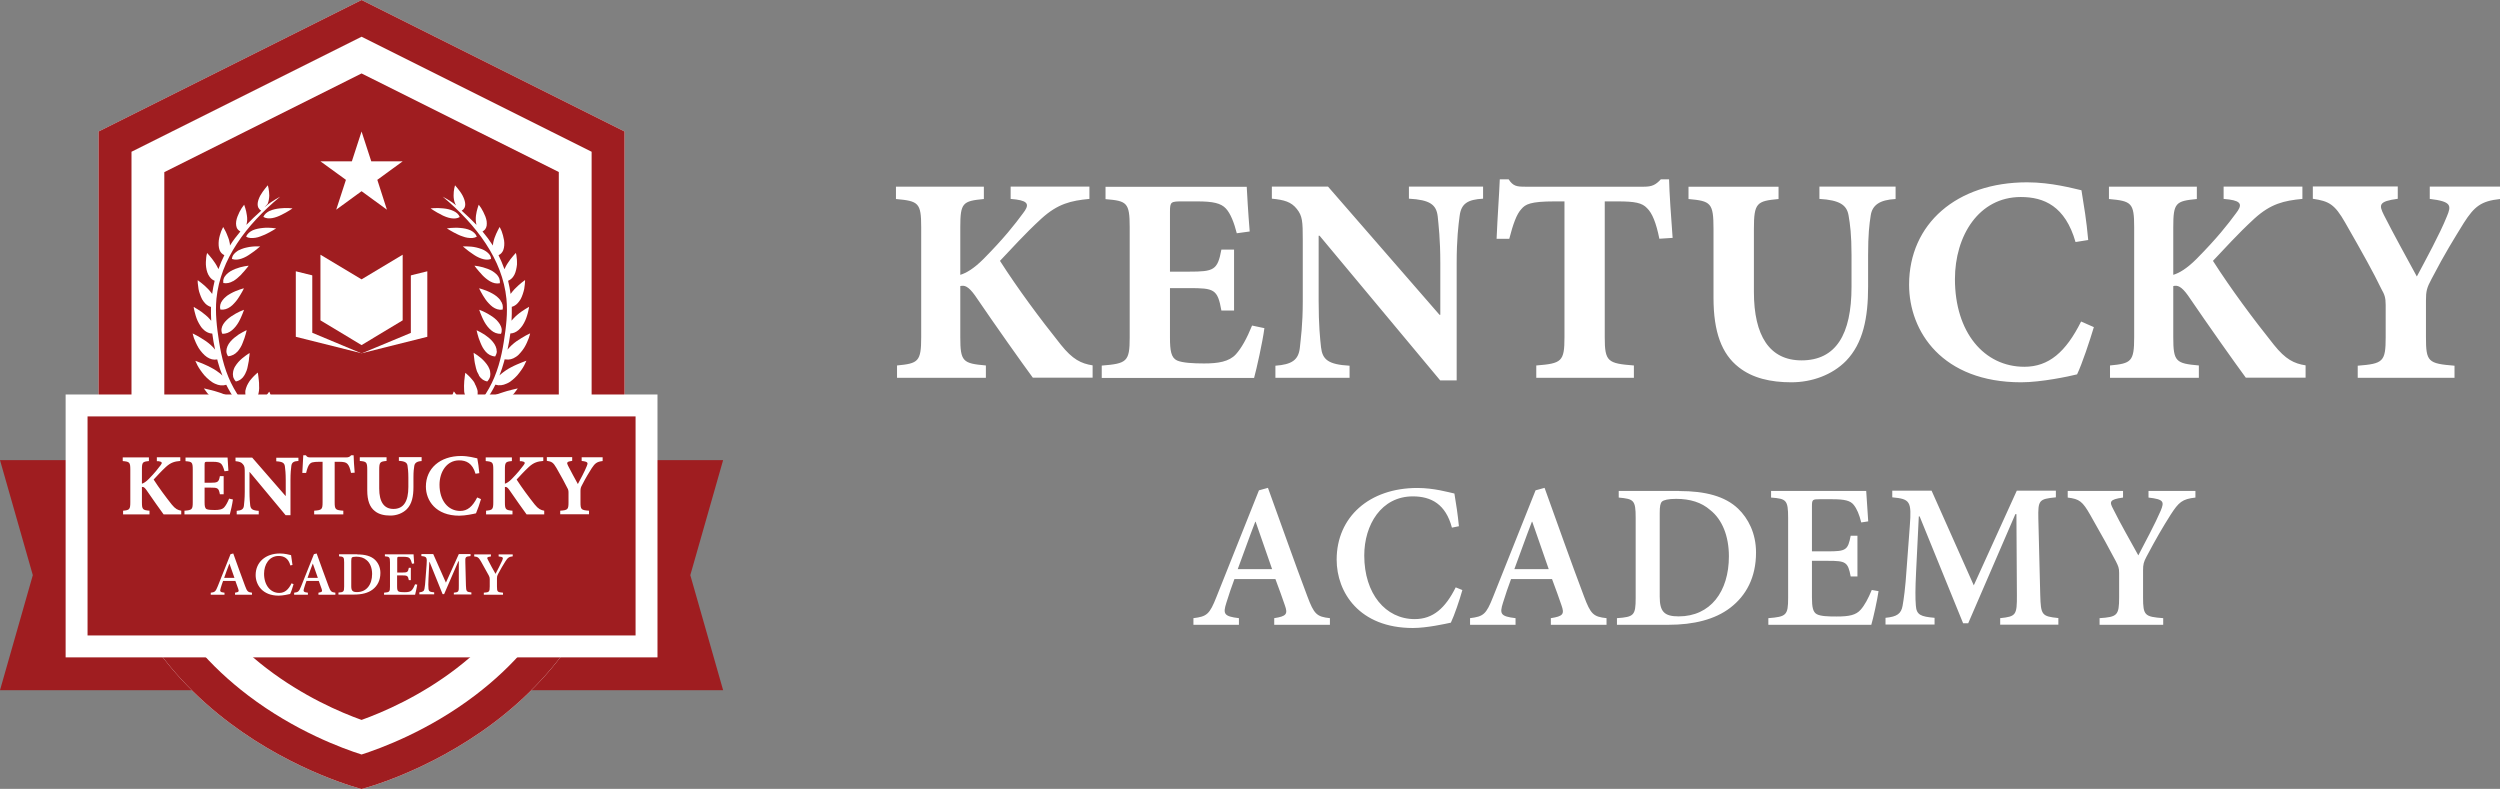 <svg xmlns="http://www.w3.org/2000/svg" viewBox="0 0 211.03 66.59"><rect x="0" y="0" width="211.03" height="66.59" fill="#808080" stroke="none"/><path style="fill:#9f1d20" d="m0 38.84 2.77 9.71L0 58.26h61.04l-2.77-9.71 2.77-9.71H0z"/><path d="M30.52 63.7c-1.57-.5-5.61-1.98-9.58-4.99-6.53-4.96-9.84-11.65-9.84-19.86V12.81L30.52 3.1l19.42 9.71v26.03c0 8.22-3.31 14.9-9.84 19.86-3.97 3.01-8.01 4.49-9.58 4.99" style="fill:#9f1d20"/><path d="M30.52 0 8.32 11.1v27.75c0 22.2 22.2 27.75 22.2 27.75s22.2-5.55 22.2-27.75V11.1L30.52 0Zm0 6.2 16.65 8.32v24.32c0 7.25-2.89 13.15-8.6 17.55-3.1 2.39-6.29 3.75-8.05 4.38-1.76-.63-4.94-1.99-8.05-4.38-5.71-4.4-8.6-10.3-8.6-17.55V14.53L30.52 6.2Z" style="fill:#fff"/><path d="M30.52 0 8.32 11.1v27.75c0 22.2 22.2 27.75 22.2 27.75s22.2-5.55 22.2-27.75V11.1L30.52 0Zm0 3.1 19.42 9.71v26.03c0 8.22-3.31 14.9-9.84 19.86-3.97 3.02-8.02 4.49-9.58 4.99-1.57-.5-5.61-1.97-9.58-4.99-6.53-4.96-9.84-11.64-9.84-19.86V12.81L30.52 3.1Z" style="fill:#9f1d20"/><path style="fill:#fff" d="m30.52 11.1.82 2.52h2.65l-2.14 1.56.81 2.52-2.14-1.56-2.14 1.56.82-2.52-2.15-1.56h2.65l.82-2.52zM24.29 34.85c-.06-.1-.12-.17-.16-.23-.02-.03-.04-.05-.05-.06l-.02-.02s-.02.03-.05.09c-.03.06-.06.14-.1.24-.08.2-.16.49-.18.8-.01.16 0 .31.03.47.03.16.09.32.17.47.02.04.04.07.07.11.02.04.05.07.08.1.06.07.12.13.2.19.14.12.32.21.53.28.26-.22.32-.51.28-.81-.02-.15-.07-.3-.13-.45-.02-.04-.03-.07-.05-.11-.02-.04-.03-.08-.05-.11-.03-.07-.07-.15-.11-.22-.08-.14-.16-.28-.24-.4-.07-.13-.14-.24-.21-.34M23.14 34.24l-.03-.11c-.04-.15-.08-.29-.13-.41-.02-.06-.05-.12-.07-.18-.02-.06-.04-.11-.05-.16-.07-.2-.13-.32-.13-.32s-.1.11-.22.29c-.06.09-.13.2-.19.33-.06.12-.13.27-.17.41-.04.14-.07.3-.08.46v.24c0 .04 0 .08.02.12 0 .04.02.08.03.11.05.15.13.29.24.43.06.06.11.13.19.18.08.05.16.1.26.15.3-.18.41-.44.43-.73.01-.15 0-.3-.02-.45-.01-.08-.03-.15-.05-.22 0-.04-.02-.07-.03-.11M20.97 33.87c.06.06.13.12.2.18.33-.13.5-.36.59-.63l.06-.21c.02-.07.03-.15.04-.22.02-.15.02-.29.01-.44 0-.15 0-.29-.02-.42-.01-.13-.03-.24-.04-.35-.02-.2-.05-.33-.05-.33s-.12.09-.28.25c-.08.08-.17.17-.26.28-.04.05-.09.11-.14.17-.04.06-.08.12-.12.19-.08.13-.14.27-.19.42-.02.07-.04.15-.06.23 0 .07-.01.15 0 .22 0 .15.04.3.11.44.03.07.08.14.14.2M19.76 32c.04.07.09.13.15.2.34-.07.57-.27.71-.51.02-.03.04-.06.05-.09.02-.03.04-.06.05-.1.03-.07.06-.13.09-.2.05-.14.09-.28.11-.42.03-.14.06-.28.08-.41 0-.06.02-.12.02-.18s0-.11.02-.16c.03-.2.03-.33.03-.33s-.13.07-.32.21c-.09.07-.2.15-.31.24-.11.09-.22.2-.32.31-.1.12-.2.24-.28.38-.04.07-.08.14-.1.21-.02.07-.05.14-.06.21-.03.14-.03.29 0 .44.01.07.05.14.09.21M20.04 29.69c.09-.11.19-.23.26-.36.08-.13.14-.26.19-.4.11-.27.2-.53.25-.73.06-.2.08-.33.08-.33s-.14.06-.34.17c-.1.05-.22.12-.34.2-.12.08-.24.17-.36.27-.24.2-.47.45-.58.72-.06.14-.09.28-.09.42 0 .14.05.28.14.42.34-.02.6-.18.79-.39M19.59 27.87c.05-.05.11-.1.16-.15.05-.05.1-.11.15-.17.09-.12.18-.24.25-.37.04-.06.07-.13.1-.19s.07-.13.09-.19c.06-.12.1-.24.14-.33.07-.2.12-.32.12-.32s-.14.05-.35.14c-.21.1-.48.24-.74.42-.13.09-.26.19-.37.3-.11.11-.21.22-.29.35-.08.13-.13.26-.15.39-.02.14 0 .28.06.42.33.02.6-.11.83-.3M18.61 26.13c.32.04.59-.06.83-.23.12-.08.23-.19.33-.3.1-.11.2-.22.28-.34.09-.12.15-.24.22-.34.07-.11.13-.21.17-.29.05-.09.08-.16.11-.21.03-.05.04-.08.04-.08s-.03 0-.1.02c-.06.02-.15.04-.25.08-.21.07-.49.18-.76.33-.07.04-.13.08-.2.12-.07.04-.13.09-.19.14-.12.1-.23.2-.31.32-.18.23-.25.5-.18.78M19.67 23.74c.24-.14.47-.34.66-.53.05-.05.09-.1.13-.15.05-.05.09-.09.13-.14.08-.09.15-.18.21-.25.05-.07.1-.13.14-.17.03-.04.05-.07.05-.07s-.14.01-.36.05-.49.11-.77.22c-.14.06-.28.12-.41.2-.13.08-.24.17-.34.27-.05.05-.09.1-.13.16-.04.05-.07.11-.09.17-.05.12-.06.25-.04.39.3.06.58-.02.82-.16M21.62 20.8c-.1 0-.23 0-.37.02-.14.01-.27.04-.42.07-.15.03-.29.07-.44.13l-.21.09c-.07.03-.13.07-.18.11-.23.16-.41.37-.42.64.27.1.55.06.81-.03.27-.09.53-.24.75-.4.24-.15.43-.31.58-.43.15-.12.24-.2.24-.2h-.35M22.98 19.24c-.21-.02-.49-.03-.78 0-.29.03-.6.08-.87.2-.25.12-.47.3-.55.54.12.07.24.1.37.11.13.01.27 0 .41-.02.14-.02.28-.06.41-.11.13-.05.26-.11.4-.16.26-.12.49-.25.66-.35.18-.1.28-.17.28-.17s-.13-.02-.34-.04M22.78 17.79c-.25.12-.46.29-.55.52.43.26 1.05.07 1.54-.18.25-.12.49-.26.65-.36.17-.1.27-.18.27-.18s-.5-.07-1.07 0c-.28.03-.59.09-.84.21M36.22 37.29c.21-.07.38-.17.53-.28.07-.06.14-.12.2-.19.03-.03.06-.07.08-.1.02-.04.04-.07.07-.11.08-.15.13-.31.17-.47.03-.16.05-.31.03-.47-.02-.31-.1-.6-.18-.8-.04-.1-.07-.18-.1-.24s-.05-.09-.05-.09l-.02.02c-.01.01-.03.03-.05.06-.04.05-.1.13-.16.23s-.14.21-.21.34c-.08.12-.17.26-.24.4-.04.07-.08.15-.11.22-.02.04-.03.08-.05.11-.02.04-.04.07-.05.11-.06.15-.11.3-.13.45-.04.3.01.59.28.81M38.53 33.33c-.12-.18-.22-.29-.22-.29s-.06.12-.13.32c-.02.05-.04.1-.05.16-.02.06-.05.12-.07.18-.05.13-.09.27-.13.41l-.03.11s-.02.07-.03.11c-.02.07-.03.15-.05.22-.02.15-.03.3-.02.45.02.29.13.55.43.73.09-.04.18-.09.26-.15s.14-.12.19-.18c.11-.13.19-.28.24-.43.01-.04.02-.07.03-.11 0-.04.01-.08.01-.12v-.24c0-.16-.04-.31-.08-.46-.04-.14-.1-.28-.17-.41-.07-.13-.13-.23-.19-.33M40.08 32.36c-.04-.07-.08-.13-.12-.19-.04-.06-.09-.12-.14-.17-.09-.11-.18-.2-.26-.28-.16-.16-.28-.25-.28-.25s-.03.13-.05.33c0 .1-.03.22-.04.35-.01.13-.02.27-.02.42 0 .14 0 .29.01.44 0 .07.02.15.04.22l.06.21c.09.27.26.5.59.63.08-.06.15-.11.2-.18.06-.06.11-.13.14-.2.07-.14.11-.29.11-.44v-.22c-.01-.08-.03-.15-.06-.23-.05-.15-.11-.29-.19-.42M40.42 31.69c.15.24.37.44.71.51.06-.07.11-.13.15-.2.04-.07.07-.14.09-.21.03-.14.03-.29 0-.44-.01-.07-.03-.14-.06-.21-.03-.07-.07-.14-.1-.21-.08-.13-.17-.26-.28-.38-.1-.12-.21-.22-.32-.32-.11-.09-.22-.17-.31-.24-.19-.13-.32-.21-.32-.21s0 .13.03.33c0 .05.01.1.02.16 0 .06.01.12.02.18.02.13.04.27.08.41.03.14.06.28.11.42.02.07.05.14.09.2.02.03.03.07.05.1.02.03.03.06.05.09M41.93 29.66c0-.14-.03-.28-.09-.42-.11-.27-.34-.52-.57-.72-.12-.1-.25-.19-.36-.27-.12-.08-.24-.15-.34-.2-.2-.11-.34-.17-.34-.17s.03.13.08.33c.05.19.13.46.25.73.05.13.12.27.19.4s.17.25.26.36c.19.21.45.37.79.39.08-.14.13-.28.14-.42M42.34 27.75c-.02-.14-.08-.27-.15-.39-.08-.12-.17-.24-.28-.35-.11-.11-.24-.21-.37-.3-.26-.18-.53-.32-.74-.42-.21-.1-.35-.14-.35-.14s.04.13.12.33c.04.1.09.21.14.33.03.06.06.12.09.19.03.06.07.13.1.19.07.13.16.25.25.37.05.06.1.12.15.17.05.05.1.1.16.15.22.19.5.31.83.3.06-.14.07-.29.06-.42M42.25 25.35c-.09-.11-.19-.22-.31-.32-.06-.05-.12-.09-.19-.14-.07-.04-.13-.08-.2-.12-.27-.15-.55-.26-.76-.33-.1-.04-.19-.06-.25-.08-.06-.02-.1-.02-.1-.02s.01.03.04.08c.02.05.06.12.11.21s.1.19.17.3c.07.11.14.23.22.34.08.12.18.23.28.34.1.11.21.21.33.3.24.17.51.27.83.23.07-.28 0-.55-.18-.78M42.06 23.33c-.04-.06-.08-.11-.13-.16-.1-.1-.22-.19-.34-.27-.13-.08-.27-.14-.41-.2-.28-.11-.56-.18-.77-.22-.22-.04-.36-.05-.36-.05s.02.02.05.07c.03.04.08.1.14.18.06.07.13.16.21.25.04.04.08.09.13.14.04.05.09.1.13.15.19.2.42.39.66.53.25.14.52.22.82.16.02-.14 0-.27-.04-.39-.02-.06-.05-.12-.09-.17M41.03 21.22c-.06-.04-.12-.08-.18-.11l-.21-.09c-.14-.05-.29-.1-.43-.13-.15-.03-.28-.06-.42-.07-.14-.01-.26-.02-.37-.02h-.35s.09.08.24.2c.15.12.34.28.58.43.22.16.48.31.75.4.26.09.54.13.81.03 0-.27-.19-.48-.42-.64M39.71 19.44c-.26-.12-.58-.18-.87-.2-.29-.03-.57-.01-.78 0-.2.02-.34.04-.34.04s.11.07.28.17c.17.1.4.23.66.35.13.06.26.12.4.16.13.05.27.09.41.11.14.02.28.03.41.02.13-.01.25-.05.37-.11-.09-.25-.3-.42-.55-.55M37.27 18.14c.49.25 1.11.44 1.54.18-.09-.24-.3-.41-.55-.52-.25-.12-.55-.18-.84-.21-.57-.06-1.07 0-1.07 0s.1.08.27.18c.16.11.4.24.65.36"/><path d="M42.67 30.34c.31.05.61-.03.87-.21.15-.09.27-.21.38-.34.12-.13.22-.27.32-.42.18-.29.31-.6.4-.84.08-.23.11-.39.11-.39s-.15.07-.36.18c-.11.06-.23.13-.36.21-.13.08-.28.17-.42.27-.28.2-.54.43-.74.68 0 .01-.02.02-.03.04.1-.45.18-.91.24-1.37.26-.01.49-.12.69-.29.06-.05.12-.11.17-.17.05-.06.1-.12.15-.19.09-.13.17-.28.24-.43.03-.07.07-.15.09-.22.03-.07.05-.14.07-.21.04-.14.08-.26.1-.37.06-.22.07-.37.07-.37s-.13.07-.32.19-.45.29-.69.5c-.12.1-.23.21-.34.33-.04.05-.09.1-.13.15.02-.39.03-.78.02-1.17.19-.05.35-.15.48-.29.1-.1.19-.23.27-.36.07-.13.13-.28.18-.43.05-.15.09-.29.12-.43.02-.14.04-.27.05-.38.01-.11.02-.21.02-.27v-.1s-.03.02-.08.06c-.05.04-.12.09-.21.16-.17.14-.39.33-.6.55-.05.05-.1.11-.15.17-.05.06-.1.12-.14.18-.01.02-.02.03-.04.05-.05-.37-.12-.74-.21-1.11.17-.07.31-.18.42-.33.17-.22.25-.52.3-.82.01-.07.02-.15.03-.22v-.22c0-.14-.01-.27-.03-.39 0-.11-.03-.21-.04-.27-.02-.07-.03-.1-.03-.1s-.09.1-.22.25-.31.37-.46.61c-.08.12-.15.24-.21.37-.02.05-.04.1-.07.14-.15-.42-.32-.81-.5-1.18.19-.08.32-.23.4-.42.09-.24.11-.54.07-.83-.05-.29-.13-.58-.21-.79-.09-.21-.16-.34-.16-.34s-.07.1-.15.27c-.04.08-.09.18-.14.29-.04.11-.1.23-.14.35-.04.12-.08.25-.11.39-.01.06-.02.13-.03.2v.07c-.27-.42-.56-.81-.88-1.19.09-.05.16-.11.22-.18.07-.09.11-.2.13-.31.02-.12.01-.25 0-.38-.02-.13-.06-.27-.11-.4-.1-.26-.24-.52-.35-.7-.12-.18-.21-.29-.21-.29s-.04.1-.09.27c-.05.16-.11.39-.14.63-.03.25-.03.51.03.75 0 .02 0 .03.01.05-.38-.39-.79-.79-1.25-1.2.45-.25.33-.78.08-1.27-.13-.24-.29-.45-.42-.61-.13-.16-.22-.26-.22-.26s-.13.41-.12.87c0 .23.04.48.14.7.02.05.04.09.07.13-.41-.37-1.13-.74-1.13-.74 2.86 2.4 5.05 5.3 5.38 8.62.12 1.21-.03 2.41-.22 3.61-.21 1.35-.55 2.7-1.25 3.95-1.08 1.94-2.53 3.49-4.49 4.7 0 0-2.95 1.48-6.11 1.51h-.34c-3.12-.04-6.11-1.51-6.11-1.51-1.97-1.21-3.41-2.76-4.49-4.7-.7-1.25-1.04-2.6-1.25-3.95-.19-1.2-.33-2.4-.22-3.61.33-3.33 2.51-6.23 5.38-8.62 0 0-.72.38-1.13.74s.05-.09.07-.13c.1-.23.13-.47.14-.7 0-.46-.12-.87-.12-.87s-.1.1-.22.26c-.13.16-.29.38-.42.61-.25.48-.37 1.01.08 1.27-.45.41-.87.8-1.25 1.2 0-.02.01-.03.01-.05.07-.24.07-.5.03-.75-.03-.25-.09-.47-.14-.63s-.09-.27-.09-.27-.09.11-.21.29-.25.44-.35.7c-.05.13-.09.27-.11.4-.02.13-.02.26 0 .38s.06.23.13.31c.05.07.13.13.22.18-.32.38-.62.77-.88 1.19v-.07c0-.07-.01-.13-.03-.2-.02-.13-.06-.26-.11-.39-.04-.12-.1-.25-.14-.35-.05-.11-.09-.21-.14-.29-.08-.16-.15-.27-.15-.27s-.07.13-.16.34c-.08.21-.17.5-.21.79-.03.3-.02.6.07.83.08.19.21.33.4.42-.18.36-.35.76-.5 1.18-.02-.05-.04-.1-.07-.14-.06-.13-.13-.25-.21-.37-.15-.24-.33-.45-.46-.61-.13-.15-.22-.25-.22-.25s0 .04-.02.1c-.02.07-.04.16-.05.27-.01.11-.02.25-.03.39v.22c0 .07.01.15.02.22.04.3.13.6.3.82.11.15.25.27.42.33-.09.37-.16.74-.21 1.11-.01-.02-.02-.03-.04-.05-.04-.06-.09-.12-.14-.18-.05-.06-.1-.11-.15-.17-.21-.22-.43-.41-.6-.54-.09-.07-.16-.12-.21-.16-.05-.04-.08-.06-.08-.06v.1c0 .07 0 .16.02.27.01.11.03.24.05.38.02.14.07.29.12.43.05.15.11.29.18.43.08.13.17.26.27.36.14.14.3.24.48.29-.01.39 0 .78.02 1.17-.04-.05-.08-.1-.13-.15-.1-.12-.22-.23-.34-.33-.24-.21-.49-.38-.69-.5-.19-.12-.32-.19-.32-.19s.01.15.07.37c.03.11.06.24.1.37.02.07.05.14.07.21.03.07.06.15.09.22.07.15.15.29.24.43.04.07.09.13.14.19.05.06.11.12.17.17.2.17.43.28.69.29.06.46.14.92.24 1.37 0-.01-.02-.02-.02-.04-.2-.25-.46-.48-.74-.68-.14-.1-.28-.19-.42-.27-.13-.08-.25-.15-.36-.21-.21-.12-.36-.18-.36-.18s.04.16.11.39c.09.23.22.54.4.84.1.15.2.29.32.42s.24.25.38.34c.27.18.56.26.87.2.01.06.03.12.04.17.11.41.24.81.4 1.2l-.09-.09c-.06-.06-.13-.11-.21-.17-.07-.05-.14-.11-.22-.16-.15-.1-.31-.19-.48-.28-.16-.09-.33-.16-.48-.23-.15-.07-.29-.13-.41-.17-.24-.1-.4-.15-.4-.15s.07.16.19.4c.06.12.15.25.25.4.1.14.21.29.33.43.13.14.27.28.42.4.07.06.15.12.23.17.04.02.08.05.12.07l.12.06c.32.15.64.19.95.09.22.44.47.87.77 1.29-.05-.04-.1-.07-.15-.1-.08-.05-.16-.1-.25-.14-.08-.05-.17-.09-.26-.13-.18-.08-.37-.15-.55-.22-.09-.03-.19-.06-.28-.09-.09-.03-.18-.05-.26-.08-.17-.05-.32-.09-.46-.12-.27-.07-.45-.1-.45-.1s.11.16.29.39c.09.11.21.24.35.37.14.13.29.27.45.4.17.13.35.24.53.34.09.05.18.09.27.13.09.04.18.07.28.1.37.1.71.09 1-.07.29.36.59.72.91 1.07-.01 0-.03-.01-.04-.02-.05-.02-.1-.04-.14-.05-.05-.02-.09-.03-.14-.05l-.3-.09c-.2-.05-.41-.09-.62-.13-.21-.03-.4-.06-.58-.09-.18-.02-.35-.04-.5-.05-.29-.03-.48-.03-.48-.03s.15.15.4.35c.06.05.13.1.2.16.07.05.16.11.25.16.17.11.36.22.56.33.05.03.1.05.15.08.05.02.1.05.16.07.11.04.21.08.32.12.21.07.42.12.62.15.34.04.64 0 .87-.15.26.25.54.5.82.73-.09-.01-.17-.02-.26-.03-.22-.02-.44-.02-.65-.03-.42-.01-.83 0-1.12.03-.15 0-.27.02-.36.03-.08 0-.13.01-.13.01s.01 0 .03.02c.02.01.06.03.1.06.09.05.21.12.36.2.15.08.33.17.52.26.2.08.42.17.64.24.11.04.23.07.34.1.06.02.11.03.17.04.06.01.12.02.17.03.23.04.45.06.66.05.28 0 .53-.06.72-.18l.33.18c.02.01.04.02.06.01 1.49.82 3.32 1.32 4.84 1.5-1.21.23-2.64.47-4.15.7l-1.63 1.39s3.67-1.22 7.1-2c3.43.78 7.1 2 7.1 2l-1.63-1.39c-1.55-.24-3.01-.49-4.24-.72 1.87-.21 3.45-.76 4.71-1.48.01 0 .03 0 .04-.01l.33-.18c.19.12.44.17.72.18.21 0 .43-.01.66-.05.06 0 .12-.02.17-.03.06-.01.11-.03.17-.04.11-.03.23-.06.34-.1.22-.07.44-.16.64-.24.19-.09.37-.18.52-.26.15-.08.27-.15.36-.2.04-.02.08-.04.1-.06.02-.02.03-.02.03-.02s-.05 0-.13-.01c-.09 0-.21-.02-.36-.03-.3-.02-.7-.04-1.12-.03-.21 0-.43.01-.65.03-.09 0-.18.02-.26.03.29-.23.56-.48.82-.73.23.14.54.19.87.15.2-.02.4-.08.62-.15.11-.04.21-.07.32-.12.05-.02.1-.04.16-.07.05-.02.1-.05.15-.08.2-.1.39-.22.56-.33.09-.06.17-.11.25-.16.07-.06.14-.11.2-.16.25-.2.4-.35.4-.35s-.19 0-.48.03c-.15.01-.31.03-.5.05-.18.02-.37.06-.58.09-.21.03-.41.07-.62.13l-.3.09c-.05.02-.09.03-.14.05-.05.02-.1.03-.14.05-.01 0-.03.01-.04.02.32-.35.63-.71.91-1.07.29.16.63.17 1 .07.1-.02.19-.06.28-.1.09-.04.18-.09.27-.13.18-.1.36-.22.53-.34.16-.13.31-.27.45-.4.13-.13.26-.26.35-.37.18-.23.29-.39.29-.39s-.18.03-.45.1c-.13.03-.29.07-.46.12-.08.02-.17.05-.26.08s-.18.06-.28.09c-.19.06-.37.13-.55.21-.09.04-.18.08-.26.13-.09.04-.17.09-.25.14-.05.03-.1.07-.15.1.3-.42.55-.85.77-1.29.31.1.63.06.95-.09.04-.02.08-.04.13-.06.04-.02.08-.05.12-.07.08-.05.15-.11.23-.17.15-.12.29-.26.42-.4.12-.14.23-.29.33-.43s.19-.28.25-.4c.12-.24.19-.4.19-.4s-.16.05-.4.15c-.12.05-.26.11-.41.17-.15.07-.32.14-.48.23-.16.08-.32.18-.47.28-.08.05-.15.1-.22.16-.07.05-.14.11-.21.17l-.09.09c.16-.4.29-.8.4-1.2.01-.06.03-.11.04-.17" style="fill:#fff"/><path style="fill:#fff" d="m30.52 29.82-5.55-1.39V22.9l5.55 1.37 5.55-1.37v5.53l-5.55 1.39z"/><path style="fill:#9f1d20" d="m30.52 29.83-4.16-1.74v-6.58h8.32v6.59l-4.16 1.73z"/><path style="fill:#fff" d="m30.52 29.13-3.47-2.09V21.5l3.47 2.08 3.47-2.08v5.54l-3.47 2.09z"/><path style="fill:#9f1d20" d="M6.46 34.22h48.11v20.34H6.46z"/><path d="M55.49 33.3H5.54v22.19H55.5V33.3Zm-1.85 20.34H7.39V35.15h46.26v18.49Z" style="fill:#fff"/><path d="M13.81 43.42c-.29-.39-.91-1.27-1.46-2.07-.16-.23-.27-.27-.37-.24v1.29c0 .61.07.66.64.71v.31h-2.23v-.31c.53-.05.61-.1.61-.71v-2.77c0-.61-.07-.66-.64-.71v-.31h2.21v.31c-.53.05-.59.1-.59.71v1.2c.15-.04.34-.16.58-.4.52-.53.78-.87.99-1.15.16-.2.16-.3-.17-.35h-.14v-.33h1.98v.31c-.47.04-.79.12-1.21.5-.44.41-.75.76-1.04 1.07.45.7 1 1.44 1.53 2.11.3.37.51.47.8.52v.31h-1.5ZM19.66 42.17c-.04.35-.2 1.04-.26 1.25h-3.83v-.31c.63-.05.7-.1.7-.7v-2.78c0-.62-.07-.66-.61-.7v-.31h3.55c0 .13.04.66.07 1.12l-.33.04c-.07-.26-.16-.5-.27-.62-.13-.13-.33-.18-.72-.18h-.37c-.3 0-.32 0-.32.26v1.51h.48c.62 0 .72-.04.81-.56h.32v1.53h-.32c-.1-.54-.19-.56-.81-.56h-.48v1.24c0 .33.03.51.18.58.13.06.41.07.68.07.35 0 .63-.04.8-.23.14-.16.27-.39.41-.73l.31.07ZM25.18 38.91c-.39.02-.56.13-.59.44-.03.23-.07.57-.07 1.19v2.95h-.41l-3.03-3.64h-.02v1.64c0 .61.04.94.06 1.16.04.31.18.44.72.47v.3h-1.86v-.3c.41-.03.58-.14.61-.44.02-.24.07-.57.07-1.18v-1.53c0-.47 0-.61-.15-.78-.14-.18-.32-.23-.63-.26v-.3h1.41l2.81 3.23h.02v-1.3c0-.62-.04-.96-.07-1.18-.04-.3-.19-.41-.73-.44v-.3h1.87v.3ZM29.63 39.92c-.08-.4-.18-.64-.31-.77s-.3-.17-.74-.17h-.33v3.42c0 .61.07.66.73.71v.31h-2.46v-.31c.64-.05.71-.1.71-.71v-3.42h-.25c-.61 0-.73.07-.84.19-.12.13-.21.38-.3.75h-.32c.02-.57.07-1.12.08-1.49h.22c.11.17.2.18.41.18h2.99c.2 0 .3-.04.42-.18h.21c0 .31.05.98.09 1.47l-.33.02ZM35.59 38.92c-.4.02-.58.16-.62.41-.04.23-.07.48-.07 1v.79c0 .78-.13 1.42-.56 1.86-.35.35-.86.54-1.38.54s-.98-.1-1.32-.38c-.43-.33-.64-.89-.64-1.75v-1.73c0-.66-.07-.7-.63-.75v-.31h2.26v.31c-.55.05-.62.1-.62.75v1.58c0 1.1.39 1.72 1.2 1.72.87 0 1.26-.65 1.26-1.85v-.8c0-.51-.04-.78-.07-1-.04-.26-.22-.38-.73-.41v-.31h1.92v.31ZM40.6 42.14c-.1.35-.3.92-.42 1.19-.2.05-.9.2-1.41.2-1.98 0-2.82-1.27-2.82-2.46 0-1.53 1.2-2.58 2.97-2.58.61 0 1.16.16 1.37.2.07.41.13.75.17 1.25l-.32.05c-.26-.9-.79-1.13-1.38-1.13-1.06 0-1.66.98-1.66 2.06 0 1.34.73 2.21 1.75 2.21.61 0 1.04-.37 1.43-1.14l.32.14ZM44.45 43.42c-.29-.39-.91-1.27-1.46-2.07-.16-.23-.27-.27-.37-.24v1.29c0 .61.07.66.64.71v.31h-2.23v-.31c.53-.05.61-.1.61-.71v-2.77c0-.61-.07-.66-.64-.71v-.31h2.21v.31c-.53.05-.59.1-.59.71v1.2c.15-.04.34-.16.58-.4.52-.53.78-.87.99-1.15.16-.2.16-.3-.17-.35h-.14v-.33h1.98v.31c-.47.04-.79.12-1.21.5-.44.41-.75.76-1.04 1.07.45.7 1 1.44 1.53 2.11.3.37.51.47.8.52v.31h-1.5ZM50.86 38.92c-.47.05-.64.19-.91.6-.26.42-.46.73-.81 1.41-.12.22-.14.3-.14.54v.92c0 .62.05.67.72.72v.3h-2.43v-.3c.64-.05.7-.1.7-.72v-.81c0-.19-.03-.27-.11-.41-.2-.41-.46-.88-.91-1.67-.27-.47-.41-.54-.81-.6v-.31h2.14v.31c-.49.07-.47.16-.35.41.25.5.55 1.03.83 1.55.21-.39.58-1.08.75-1.51.12-.28.12-.38-.43-.44v-.31h1.77v.31ZM19.84 50.2v-.17c.31-.05.35-.1.27-.32-.06-.17-.15-.42-.24-.67h-1.04c-.07.19-.14.39-.2.6-.09.28-.06.35.32.39v.17h-1.16v-.17c.34-.04.41-.09.59-.54l1.08-2.71.23-.06c.33.91.66 1.85 1 2.75.17.46.24.52.58.56v.17h-1.42Zm-.47-2.62h-.01c-.16.4-.3.81-.44 1.2h.87l-.42-1.2ZM24.78 49.31c-.07.25-.2.65-.29.83-.14.03-.61.14-.97.14-1.36 0-1.94-.91-1.94-1.74 0-1.08.83-1.82 2.05-1.82.42 0 .8.11.94.14.05.29.08.52.12.83l-.18.04c-.16-.6-.53-.8-.99-.8-.8 0-1.23.72-1.23 1.5 0 .97.54 1.62 1.28 1.62.47 0 .78-.28 1.04-.81l.17.07ZM26.88 50.2v-.17c.31-.05.35-.1.27-.32-.06-.17-.15-.42-.24-.67h-1.04c-.07.19-.14.39-.2.6-.09.28-.06.35.32.39v.17h-1.16v-.17c.34-.04.41-.09.59-.54l1.08-2.71.23-.06c.33.91.66 1.85 1 2.75.17.46.24.52.58.56v.17h-1.42Zm-.47-2.62h-.01c-.16.4-.3.81-.44 1.2h.87l-.42-1.2ZM30.15 46.8c.66 0 1.16.13 1.5.45.26.25.46.62.46 1.11 0 .63-.25 1.09-.65 1.4-.39.3-.93.43-1.58.43h-1.31v-.17c.43-.03.48-.07.48-.51v-2.04c0-.45-.05-.48-.43-.51v-.17h1.54Zm-.5 2.68c0 .38.11.5.48.5.81 0 1.28-.63 1.28-1.53 0-.51-.17-.94-.48-1.18-.22-.19-.51-.28-.86-.28-.2 0-.32.03-.36.07-.04.04-.06.12-.06.29v2.12ZM35.22 49.35c-.03.21-.14.7-.18.85h-2.62v-.17c.46-.04.5-.07.5-.51v-2.04c0-.46-.05-.49-.43-.52v-.17h2.42c0 .1.03.47.05.77l-.18.03c-.05-.2-.11-.35-.19-.45-.08-.1-.23-.14-.55-.14h-.31c-.18 0-.2.01-.2.18v1.15h.4c.46 0 .51-.03.58-.4h.17v1.04h-.17c-.07-.37-.13-.4-.58-.4h-.41v.93c0 .25.03.38.13.43.1.05.28.06.5.06.32 0 .49-.04.61-.17.1-.11.19-.28.28-.5l.17.03ZM38.31 50.2v-.17c.4-.04.43-.08.42-.59v-2.06h-.04l-1.2 2.77h-.13l-1.1-2.72h-.02l-.07 1.41c-.02.43-.02.67 0 .85.02.24.13.28.48.31v.17H35.4V50c.3-.03.4-.11.43-.3.03-.17.07-.43.1-.98l.08-1.05c.05-.63.01-.69-.44-.73v-.17h1l1.07 2.41 1.09-2.41h.99v.17c-.43.04-.46.07-.44.54l.05 1.94c.02.51.04.54.46.59v.17H38.3ZM43.29 46.96c-.34.04-.43.12-.63.43-.21.33-.36.59-.62 1.07-.07.14-.09.2-.09.35v.69c0 .46.04.49.51.53v.17h-1.62v-.17c.45-.03.5-.07.5-.53v-.62c0-.13-.02-.17-.08-.3-.16-.3-.35-.64-.65-1.17-.2-.35-.28-.41-.58-.44v-.17h1.41v.17c-.36.05-.35.11-.25.29.19.39.42.79.64 1.18.16-.31.43-.82.57-1.14.09-.23.08-.29-.31-.33v-.17h1.19v.17ZM87.19 31.89c-.97-1.32-3.05-4.25-4.89-6.95-.55-.77-.89-.89-1.24-.79v4.32c0 2.06.22 2.21 2.16 2.38v1.04h-7.5v-1.04c1.79-.17 2.04-.32 2.04-2.38v-9.29c0-2.06-.22-2.21-2.13-2.38v-1.04h7.42v1.04c-1.79.17-1.99.32-1.99 2.38v4.02c.5-.15 1.14-.52 1.96-1.34 1.74-1.76 2.63-2.9 3.33-3.85.52-.67.52-1.02-.57-1.17l-.47-.05v-1.04h6.65v1.04c-1.56.15-2.66.4-4.05 1.66-1.49 1.37-2.53 2.56-3.5 3.57 1.51 2.36 3.35 4.84 5.14 7.08.99 1.24 1.71 1.59 2.68 1.74v1.04h-5.04ZM106.73 27.7c-.15 1.17-.67 3.48-.87 4.2H93v-1.04c2.11-.17 2.36-.32 2.36-2.36v-9.33c0-2.09-.25-2.21-2.04-2.36v-1.04h11.92c.02.45.12 2.21.25 3.77l-1.09.15c-.22-.87-.52-1.66-.92-2.09-.42-.45-1.09-.6-2.41-.6h-1.24c-.99 0-1.07.02-1.07.87v5.06h1.61c2.09 0 2.41-.12 2.73-1.86h1.07v5.14h-1.07c-.32-1.81-.62-1.89-2.73-1.89h-1.61v4.17c0 1.12.1 1.71.6 1.94.45.2 1.37.25 2.28.25 1.19 0 2.11-.15 2.68-.77.47-.52.92-1.32 1.37-2.43l1.04.22ZM125.2 16.77c-1.32.07-1.86.42-1.99 1.46-.1.77-.25 1.91-.25 4v9.88h-1.39L111.39 19.9h-.08v5.51c0 2.06.12 3.15.2 3.9.12 1.04.6 1.46 2.41 1.56v1.02h-6.26v-1.02c1.37-.1 1.94-.47 2.06-1.49.08-.82.25-1.91.25-3.97v-5.14c0-1.59-.03-2.04-.5-2.63-.47-.6-1.07-.77-2.11-.87v-1.02h4.74l9.41 10.82h.07v-4.34c0-2.09-.15-3.23-.22-3.97-.12-.99-.65-1.39-2.43-1.49v-1.02h6.26v1.02ZM140.07 20.15c-.27-1.34-.6-2.16-1.04-2.58-.42-.45-1.02-.57-2.48-.57h-1.09v11.47c0 2.06.25 2.21 2.46 2.38v1.04h-8.24v-1.04c2.14-.17 2.38-.32 2.38-2.38V17h-.84c-2.06 0-2.46.25-2.8.65-.4.42-.7 1.27-1.02 2.51h-1.07c.08-1.91.22-3.75.27-5.02h.75c.37.57.67.62 1.39.62h10.03c.67 0 .99-.15 1.42-.62h.7c.02 1.04.17 3.28.3 4.94l-1.09.07ZM160 16.8c-1.34.07-1.96.52-2.09 1.39-.12.77-.22 1.61-.22 3.35v2.66c0 2.63-.42 4.77-1.86 6.26-1.17 1.19-2.88 1.81-4.62 1.81s-3.28-.35-4.44-1.27c-1.44-1.12-2.13-2.98-2.13-5.86v-5.81c0-2.21-.22-2.36-2.11-2.53v-1.04h7.6v1.04c-1.84.17-2.08.32-2.08 2.53v5.31c0 3.7 1.32 5.78 4.02 5.78 2.9 0 4.22-2.18 4.22-6.21v-2.68c0-1.71-.12-2.61-.25-3.35-.15-.87-.74-1.29-2.46-1.39v-1.04h6.43v1.04ZM176.75 27.6c-.35 1.17-.99 3.1-1.42 4-.67.17-3.03.67-4.72.67-6.65 0-9.46-4.27-9.46-8.24 0-5.14 4.02-8.64 9.96-8.64 2.06 0 3.9.52 4.59.67.22 1.37.42 2.51.57 4.2l-1.07.17c-.87-3.03-2.66-3.8-4.62-3.8-3.55 0-5.56 3.28-5.56 6.93 0 4.49 2.46 7.4 5.86 7.4 2.06 0 3.5-1.24 4.79-3.82l1.07.47ZM189.58 31.89c-.97-1.32-3.05-4.25-4.89-6.95-.55-.77-.89-.89-1.24-.79v4.32c0 2.06.22 2.21 2.16 2.38v1.04h-7.5v-1.04c1.79-.17 2.04-.32 2.04-2.38v-9.29c0-2.06-.22-2.21-2.13-2.38v-1.04h7.42v1.04c-1.79.17-1.99.32-1.99 2.38v4.02c.5-.15 1.14-.52 1.96-1.34 1.74-1.76 2.63-2.9 3.33-3.85.52-.67.52-1.02-.57-1.17l-.47-.05v-1.04h6.65v1.04c-1.56.15-2.66.4-4.05 1.66-1.49 1.37-2.53 2.56-3.5 3.57 1.51 2.36 3.35 4.84 5.14 7.08.99 1.24 1.71 1.59 2.68 1.74v1.04h-5.04ZM211.03 16.8c-1.59.17-2.16.62-3.05 2.01-.87 1.42-1.54 2.46-2.73 4.74-.4.75-.47 1.02-.47 1.81v3.1c0 2.08.17 2.23 2.41 2.41v1.02h-8.17v-1.02c2.14-.17 2.36-.32 2.36-2.41v-2.71c0-.65-.1-.89-.37-1.37-.67-1.39-1.54-2.95-3.05-5.59-.89-1.56-1.37-1.81-2.73-2.01v-1.04h7.17v1.04c-1.64.22-1.59.52-1.17 1.37.84 1.66 1.84 3.45 2.78 5.19.7-1.32 1.96-3.62 2.53-5.06.4-.94.4-1.27-1.44-1.49v-1.04h5.93v1.04ZM107.56 52.74v-.56c1.04-.16 1.16-.35.9-1.08-.19-.57-.49-1.39-.8-2.22h-3.46c-.23.63-.47 1.3-.68 2-.3.94-.21 1.15 1.06 1.3v.56h-3.84v-.56c1.13-.14 1.36-.31 1.95-1.81l3.58-8.98.76-.21c1.1 3.02 2.19 6.15 3.32 9.14.57 1.53.8 1.74 1.91 1.86v.56h-4.71Zm-1.56-8.7h-.04c-.52 1.34-.99 2.69-1.48 4h2.9l-1.39-4ZM123.44 49.81c-.23.83-.68 2.15-.97 2.75-.47.1-2.02.45-3.21.45-4.52 0-6.43-3.01-6.43-5.77 0-3.6 2.76-6.05 6.81-6.05 1.41 0 2.66.37 3.13.47.16.96.28 1.74.38 2.76l-.59.12c-.52-1.98-1.75-2.64-3.3-2.64-2.66 0-4.1 2.4-4.1 4.99 0 3.22 1.79 5.37 4.26 5.37 1.56 0 2.59-.94 3.46-2.68l.57.23ZM130.91 52.74v-.56c1.04-.16 1.16-.35.9-1.08-.19-.57-.49-1.39-.8-2.22h-3.46c-.23.63-.47 1.3-.68 2-.3.94-.21 1.15 1.06 1.3v.56h-3.84v-.56c1.13-.14 1.36-.31 1.95-1.81l3.58-8.98.76-.21c1.09 3.02 2.19 6.15 3.32 9.14.57 1.53.8 1.74 1.91 1.86v.56h-4.71Zm-1.56-8.7h-.04c-.52 1.34-.99 2.69-1.48 4h2.9l-1.39-4ZM141.75 41.45c2.19 0 3.86.43 4.97 1.49.85.82 1.51 2.07 1.51 3.7 0 2.1-.83 3.63-2.17 4.66-1.29.99-3.08 1.44-5.23 1.44h-4.34v-.56c1.43-.1 1.58-.23 1.58-1.7V43.7c0-1.49-.16-1.58-1.43-1.7v-.56h5.11Zm-1.65 8.91c0 1.27.38 1.67 1.6 1.67 2.68 0 4.24-2.09 4.24-5.07 0-1.7-.56-3.11-1.58-3.91-.73-.64-1.69-.94-2.87-.94-.68 0-1.06.1-1.2.23-.14.14-.19.4-.19.97v7.06ZM158.57 49.91c-.1.71-.45 2.31-.61 2.83h-8.69v-.56c1.51-.12 1.67-.24 1.67-1.7v-6.76c0-1.53-.16-1.62-1.44-1.72v-.56h8.03c.02.35.1 1.55.17 2.57l-.59.09c-.16-.66-.37-1.16-.64-1.49-.28-.35-.75-.47-1.83-.47h-1.03c-.61 0-.66.03-.66.59v3.81h1.34c1.53 0 1.7-.1 1.93-1.32h.57v3.44h-.57c-.23-1.23-.42-1.32-1.91-1.32h-1.36v3.09c0 .83.09 1.25.42 1.42s.94.19 1.67.19c1.06 0 1.62-.12 2.02-.57.33-.37.64-.94.94-1.67l.57.1ZM168.84 52.74v-.56c1.34-.14 1.42-.26 1.41-1.95l-.04-6.83h-.09l-3.98 9.21h-.43l-3.67-9.02h-.07l-.23 4.69c-.07 1.44-.07 2.22-.02 2.83.05.8.42.94 1.58 1.04v.57h-4.14v-.57c.99-.09 1.32-.36 1.44-1.01.1-.57.23-1.42.35-3.25l.26-3.49c.16-2.09.03-2.28-1.48-2.42v-.56h3.32l3.56 7.99 3.63-7.99h3.3v.56c-1.44.14-1.51.24-1.48 1.81l.16 6.43c.05 1.69.12 1.81 1.53 1.95v.56h-4.94ZM185.33 42c-1.13.12-1.42.4-2.09 1.43-.7 1.11-1.2 1.96-2.05 3.56-.24.45-.29.66-.29 1.15v2.29c0 1.53.14 1.63 1.7 1.75v.56h-5.37v-.56c1.49-.1 1.65-.23 1.65-1.75v-2.07c0-.42-.07-.57-.28-.99-.52-.99-1.15-2.14-2.15-3.89-.66-1.16-.92-1.36-1.91-1.48v-.56h4.67V42c-1.18.16-1.15.37-.83.97.64 1.29 1.41 2.62 2.12 3.91.54-1.04 1.44-2.71 1.89-3.77.31-.76.28-.96-1.03-1.11v-.56h3.96V42Z" style="fill:#fff"/></svg>